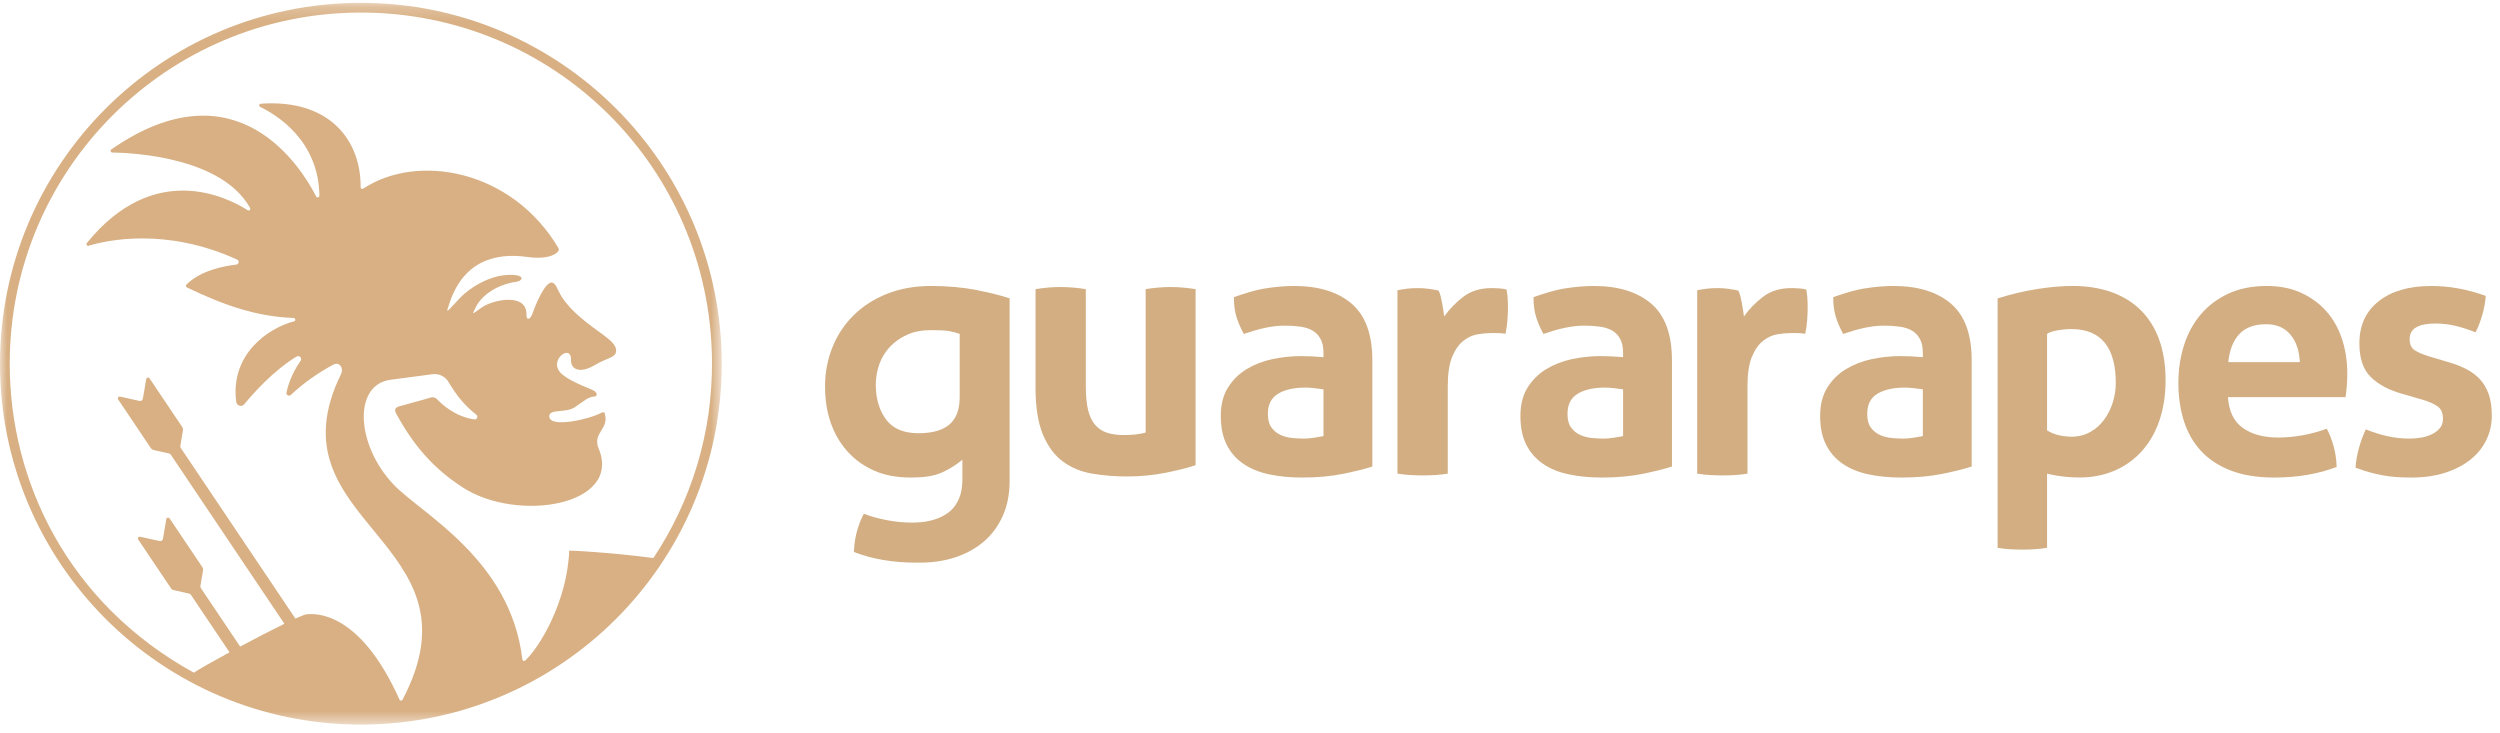 <svg width="174" height="51" viewBox="0 0 174 51" fill="none" xmlns="http://www.w3.org/2000/svg">
<path fill-rule="evenodd" clip-rule="evenodd" d="M144.21 30.393C143.69 30.393 143.021 30.304 142.476 29.957V23.242C142.638 23.063 143.489 22.903 144.167 22.903C146.321 22.903 147.258 24.286 147.258 26.664C147.258 28.471 146.117 30.393 144.21 30.393ZM144.234 19.902C142.946 19.902 140.965 20.15 139.034 20.769V36.168V38.117V38.13C139.339 38.179 139.633 38.212 139.914 38.228C140.196 38.245 140.473 38.253 140.747 38.253C141.021 38.253 141.298 38.245 141.58 38.228C141.861 38.212 142.154 38.179 142.46 38.13V38.117H142.476V32.965C142.476 32.965 143.422 33.233 144.754 33.233C148.073 33.233 150.725 30.849 150.725 26.465C150.725 22.131 148.197 19.902 144.234 19.902Z" fill="#D2AE82"/>
<path fill-rule="evenodd" clip-rule="evenodd" d="M66.298 29.319C66.23 29.402 66.157 29.481 66.075 29.55C65.594 29.952 64.883 30.152 63.94 30.152C63.285 30.152 62.742 30.026 62.313 29.773C62.055 29.622 61.838 29.425 61.661 29.183C61.22 28.578 60.988 27.842 60.96 26.977C60.958 26.918 60.954 26.86 60.954 26.8C60.954 26.293 61.037 25.809 61.203 25.346C61.368 24.884 61.617 24.477 61.949 24.128C62.281 23.779 62.683 23.5 63.154 23.29C63.625 23.081 64.175 22.976 64.804 22.976C65.363 22.976 65.773 22.998 66.035 23.041C66.297 23.085 66.55 23.151 66.795 23.238V26.379V27.638C66.795 28.361 66.627 28.919 66.298 29.319ZM67.943 20.183C66.986 19.997 65.941 19.904 64.808 19.904C63.675 19.904 62.652 20.085 61.743 20.447C60.832 20.809 60.057 21.307 59.416 21.938C58.775 22.57 58.282 23.313 57.939 24.168C57.595 25.022 57.423 25.933 57.423 26.898C57.423 27.827 57.558 28.677 57.827 29.448C58.045 30.073 58.348 30.629 58.73 31.12C58.82 31.235 58.913 31.347 59.012 31.454C59.532 32.021 60.158 32.462 60.893 32.778C61.626 33.094 62.467 33.237 63.415 33.237C64.287 33.237 64.989 33.136 65.518 32.903C66.048 32.671 66.535 32.37 66.981 31.998V33.419C66.981 33.469 66.977 33.516 66.975 33.565C66.969 33.764 66.948 33.953 66.915 34.133C66.898 34.213 66.883 34.294 66.862 34.37C66.86 34.377 66.857 34.383 66.856 34.39C66.829 34.48 66.801 34.567 66.768 34.65C66.765 34.658 66.762 34.665 66.759 34.672C66.652 34.936 66.508 35.173 66.324 35.383C66.315 35.393 66.305 35.403 66.295 35.413C66.253 35.459 66.208 35.503 66.162 35.547C66.099 35.604 66.033 35.659 65.962 35.709C65.392 36.115 64.655 36.332 63.755 36.367C63.67 36.371 63.586 36.374 63.498 36.374C62.939 36.374 62.368 36.322 61.785 36.214C61.202 36.108 60.648 35.956 60.122 35.758C59.941 36.087 59.785 36.482 59.654 36.941C59.535 37.358 59.465 37.802 59.44 38.271C59.438 38.321 59.433 38.37 59.432 38.42C60.713 38.913 62.159 39.16 63.769 39.16C63.805 39.16 63.839 39.158 63.875 39.157C63.926 39.158 63.975 39.16 64.028 39.16C64.919 39.16 65.746 39.034 66.508 38.783C66.93 38.644 67.318 38.465 67.678 38.254C67.788 38.19 67.897 38.124 68.001 38.053C68.034 38.03 68.067 38.006 68.1 37.983C68.168 37.934 68.236 37.884 68.303 37.832C68.328 37.813 68.351 37.792 68.376 37.773C68.413 37.742 68.45 37.713 68.486 37.682C68.49 37.679 68.493 37.676 68.496 37.673C68.633 37.555 68.762 37.43 68.883 37.299C68.926 37.251 68.967 37.202 69.008 37.154C69.027 37.131 69.047 37.11 69.065 37.088C69.112 37.031 69.157 36.973 69.201 36.914C69.211 36.899 69.223 36.885 69.234 36.871C69.451 36.575 69.638 36.251 69.796 35.899C70.112 35.193 70.269 34.385 70.269 33.475V20.768C69.675 20.564 68.899 20.369 67.943 20.183Z" fill="#D2AE82"/>
<path fill-rule="evenodd" clip-rule="evenodd" d="M72.073 20.125C72.665 20.027 73.248 19.978 73.823 19.978C74.398 19.978 74.981 20.027 75.573 20.125V26.878C75.573 27.552 75.626 28.107 75.733 28.542C75.84 28.977 76.004 29.322 76.226 29.577C76.448 29.832 76.723 30.012 77.052 30.119C77.38 30.226 77.766 30.279 78.21 30.279C78.817 30.279 79.327 30.222 79.738 30.107V20.125C80.329 20.027 80.904 19.978 81.463 19.978C82.038 19.978 82.621 20.027 83.213 20.125V32.374C82.687 32.555 81.993 32.731 81.13 32.904C80.268 33.076 79.368 33.163 78.432 33.163C77.594 33.163 76.789 33.096 76.016 32.965C75.244 32.834 74.566 32.555 73.983 32.127C73.4 31.7 72.936 31.076 72.591 30.255C72.246 29.433 72.073 28.341 72.073 26.977V20.125Z" fill="#D2AE82"/>
<path fill-rule="evenodd" clip-rule="evenodd" d="M92.114 27.1C91.917 27.067 91.703 27.038 91.473 27.014C91.243 26.989 91.038 26.977 90.857 26.977C90.052 26.977 89.415 27.121 88.947 27.408C88.479 27.696 88.245 28.16 88.245 28.8C88.245 29.228 88.335 29.556 88.516 29.786C88.697 30.017 88.914 30.185 89.169 30.292C89.424 30.399 89.695 30.464 89.983 30.489C90.27 30.513 90.52 30.526 90.734 30.526C90.981 30.526 91.227 30.505 91.473 30.464C91.72 30.423 91.933 30.386 92.114 30.353V27.1ZM92.114 24.562C92.114 24.168 92.048 23.847 91.917 23.601C91.785 23.354 91.605 23.161 91.375 23.021C91.144 22.882 90.861 22.787 90.525 22.738C90.188 22.689 89.814 22.664 89.403 22.664C88.516 22.664 87.571 22.897 86.569 23.242C86.339 22.815 86.166 22.413 86.052 22.035C85.937 21.657 85.879 21.205 85.879 20.68C86.602 20.433 87.325 20.192 88.048 20.077C88.771 19.962 89.444 19.904 90.069 19.904C91.777 19.904 93.112 20.315 94.073 21.136C95.034 21.958 95.515 23.272 95.515 25.079V32.472C94.94 32.654 94.242 32.826 93.42 32.99C92.599 33.154 91.671 33.237 90.636 33.237C89.797 33.237 89.029 33.163 88.331 33.015C87.633 32.867 87.033 32.62 86.532 32.276C86.031 31.93 85.645 31.487 85.374 30.945C85.103 30.402 84.967 29.737 84.967 28.948C84.967 28.16 85.135 27.498 85.473 26.964C85.809 26.431 86.245 26.003 86.779 25.683C87.312 25.363 87.908 25.133 88.566 24.993C89.222 24.854 89.88 24.784 90.537 24.784C91.013 24.784 91.539 24.808 92.114 24.858V24.562Z" fill="#D2AE82"/>
<path fill-rule="evenodd" clip-rule="evenodd" d="M97.264 20.2C97.511 20.15 97.745 20.113 97.967 20.089C98.189 20.064 98.431 20.052 98.694 20.052C98.94 20.052 99.183 20.068 99.421 20.101C99.659 20.134 99.893 20.175 100.123 20.224C100.172 20.307 100.218 20.426 100.259 20.581C100.3 20.738 100.337 20.902 100.37 21.074C100.403 21.247 100.431 21.419 100.456 21.592C100.481 21.764 100.501 21.908 100.518 22.023C100.879 21.514 101.323 21.058 101.848 20.655C102.374 20.253 103.031 20.052 103.82 20.052C103.984 20.052 104.173 20.06 104.387 20.076C104.6 20.093 104.756 20.117 104.855 20.15C104.888 20.315 104.912 20.504 104.929 20.717C104.945 20.931 104.954 21.153 104.954 21.383C104.954 21.662 104.941 21.966 104.916 22.294C104.892 22.623 104.847 22.935 104.781 23.231C104.6 23.198 104.399 23.182 104.177 23.182H103.771C103.491 23.182 103.179 23.21 102.834 23.268C102.489 23.326 102.16 23.477 101.848 23.724C101.536 23.97 101.277 24.34 101.072 24.833C100.867 25.326 100.764 26.016 100.764 26.903V32.965C100.468 33.015 100.172 33.047 99.877 33.064C99.581 33.08 99.293 33.089 99.014 33.089C98.735 33.089 98.451 33.08 98.164 33.064C97.876 33.047 97.576 33.015 97.264 32.965V20.2Z" fill="#D2AE82"/>
<path fill-rule="evenodd" clip-rule="evenodd" d="M118.125 20.2C118.372 20.15 118.606 20.113 118.828 20.089C119.049 20.064 119.292 20.052 119.555 20.052C119.801 20.052 120.043 20.068 120.282 20.101C120.52 20.134 120.754 20.175 120.984 20.224C121.033 20.307 121.079 20.426 121.12 20.581C121.16 20.738 121.197 20.902 121.23 21.074C121.263 21.247 121.292 21.419 121.317 21.592C121.341 21.764 121.362 21.908 121.378 22.023C121.74 21.514 122.183 21.058 122.709 20.655C123.235 20.253 123.892 20.052 124.681 20.052C124.845 20.052 125.034 20.06 125.248 20.076C125.461 20.093 125.617 20.117 125.716 20.15C125.749 20.315 125.773 20.504 125.79 20.717C125.806 20.931 125.814 21.153 125.814 21.383C125.814 21.662 125.802 21.966 125.777 22.294C125.753 22.623 125.707 22.935 125.642 23.231C125.461 23.198 125.26 23.182 125.038 23.182H124.632C124.352 23.182 124.04 23.21 123.695 23.268C123.35 23.326 123.021 23.477 122.709 23.724C122.397 23.97 122.138 24.34 121.933 24.833C121.727 25.326 121.625 26.016 121.625 26.903V32.965C121.329 33.015 121.033 33.047 120.738 33.064C120.442 33.08 120.154 33.089 119.875 33.089C119.595 33.089 119.312 33.08 119.025 33.064C118.737 33.047 118.437 33.015 118.125 32.965V20.2Z" fill="#D2AE82"/>
<path fill-rule="evenodd" clip-rule="evenodd" d="M160.068 25.203C160.035 24.414 159.818 23.777 159.415 23.293C159.013 22.808 158.45 22.566 157.727 22.566C156.905 22.566 156.281 22.796 155.854 23.256C155.427 23.716 155.172 24.365 155.09 25.203H160.068ZM155.066 27.642C155.131 28.628 155.476 29.343 156.101 29.786C156.725 30.23 157.546 30.452 158.565 30.452C159.123 30.452 159.694 30.399 160.278 30.292C160.861 30.185 161.415 30.033 161.941 29.836C162.122 30.165 162.278 30.559 162.409 31.019C162.541 31.479 162.615 31.972 162.631 32.497C161.35 32.99 159.904 33.237 158.294 33.237C157.111 33.237 156.096 33.072 155.25 32.744C154.404 32.415 153.714 31.959 153.18 31.376C152.646 30.793 152.252 30.099 151.997 29.294C151.742 28.489 151.615 27.61 151.615 26.657C151.615 25.72 151.747 24.841 152.01 24.02C152.272 23.198 152.662 22.484 153.18 21.876C153.698 21.268 154.339 20.788 155.102 20.434C155.866 20.081 156.757 19.904 157.776 19.904C158.663 19.904 159.452 20.061 160.142 20.372C160.832 20.685 161.42 21.112 161.904 21.654C162.389 22.196 162.754 22.841 163.001 23.588C163.247 24.336 163.371 25.137 163.371 25.991C163.371 26.303 163.358 26.611 163.334 26.915C163.309 27.22 163.28 27.462 163.247 27.642H155.066Z" fill="#D2AE82"/>
<path fill-rule="evenodd" clip-rule="evenodd" d="M167.146 27.396C166.226 27.133 165.507 26.743 164.99 26.225C164.472 25.708 164.213 24.932 164.213 23.896C164.213 22.648 164.661 21.67 165.557 20.964C166.452 20.258 167.671 19.904 169.216 19.904C169.857 19.904 170.489 19.962 171.114 20.077C171.738 20.192 172.371 20.364 173.011 20.594C172.978 21.021 172.896 21.465 172.765 21.925C172.633 22.385 172.477 22.788 172.297 23.133C171.902 22.968 171.467 22.824 170.99 22.701C170.514 22.578 170.013 22.516 169.487 22.516C168.929 22.516 168.493 22.603 168.181 22.775C167.869 22.948 167.713 23.223 167.713 23.601C167.713 23.962 167.824 24.217 168.046 24.365C168.267 24.512 168.583 24.652 168.994 24.784L170.399 25.203C170.859 25.334 171.274 25.494 171.643 25.683C172.013 25.872 172.329 26.106 172.593 26.386C172.855 26.665 173.061 27.01 173.209 27.421C173.356 27.831 173.43 28.332 173.43 28.924C173.43 29.532 173.303 30.099 173.048 30.624C172.793 31.15 172.424 31.606 171.939 31.992C171.455 32.378 170.867 32.682 170.177 32.904C169.487 33.126 168.707 33.237 167.836 33.237C167.442 33.237 167.08 33.224 166.752 33.2C166.423 33.175 166.107 33.134 165.803 33.076C165.499 33.019 165.199 32.949 164.903 32.867C164.608 32.785 164.287 32.678 163.942 32.547C163.975 32.103 164.053 31.655 164.176 31.203C164.3 30.752 164.46 30.312 164.657 29.885C165.199 30.099 165.712 30.259 166.197 30.366C166.682 30.473 167.187 30.526 167.713 30.526C167.943 30.526 168.193 30.505 168.465 30.464C168.736 30.423 168.986 30.35 169.216 30.242C169.446 30.136 169.639 29.996 169.795 29.824C169.951 29.651 170.029 29.425 170.029 29.146C170.029 28.752 169.91 28.468 169.672 28.296C169.434 28.123 169.101 27.971 168.674 27.84L167.146 27.396Z" fill="#D2AE82"/>
<path fill-rule="evenodd" clip-rule="evenodd" d="M112.967 27.1C112.77 27.067 112.557 27.038 112.327 27.014C112.096 26.989 111.891 26.977 111.711 26.977C110.905 26.977 110.269 27.121 109.801 27.408C109.332 27.696 109.098 28.16 109.098 28.8C109.098 29.228 109.188 29.556 109.369 29.786C109.55 30.017 109.768 30.185 110.022 30.292C110.277 30.399 110.548 30.464 110.836 30.489C111.123 30.513 111.374 30.526 111.587 30.526C111.834 30.526 112.08 30.505 112.327 30.464C112.573 30.423 112.787 30.386 112.967 30.353V27.1ZM112.967 24.562C112.967 24.168 112.902 23.847 112.77 23.601C112.639 23.354 112.458 23.161 112.228 23.021C111.998 22.882 111.714 22.787 111.378 22.738C111.041 22.689 110.667 22.664 110.257 22.664C109.369 22.664 108.424 22.897 107.422 23.242C107.192 22.815 107.02 22.413 106.905 22.035C106.79 21.657 106.732 21.205 106.732 20.68C107.455 20.433 108.178 20.192 108.901 20.077C109.624 19.962 110.297 19.904 110.922 19.904C112.63 19.904 113.965 20.315 114.927 21.136C115.888 21.958 116.368 23.272 116.368 25.079V32.472C115.793 32.654 115.095 32.826 114.274 32.99C113.452 33.154 112.524 33.237 111.489 33.237C110.651 33.237 109.883 33.163 109.185 33.015C108.486 32.867 107.886 32.62 107.385 32.276C106.884 31.93 106.498 31.487 106.227 30.945C105.956 30.402 105.821 29.737 105.821 28.948C105.821 28.16 105.989 27.498 106.326 26.964C106.662 26.431 107.098 26.003 107.632 25.683C108.166 25.363 108.761 25.133 109.419 24.993C110.076 24.854 110.733 24.784 111.39 24.784C111.867 24.784 112.392 24.808 112.967 24.858V24.562Z" fill="#D2AE82"/>
<path fill-rule="evenodd" clip-rule="evenodd" d="M133.829 27.1C133.631 27.067 133.418 27.038 133.188 27.014C132.957 26.989 132.752 26.977 132.572 26.977C131.766 26.977 131.13 27.121 130.662 27.408C130.193 27.696 129.959 28.16 129.959 28.8C129.959 29.228 130.05 29.556 130.23 29.786C130.411 30.017 130.629 30.185 130.883 30.292C131.138 30.399 131.409 30.464 131.697 30.489C131.984 30.513 132.235 30.526 132.448 30.526C132.695 30.526 132.941 30.505 133.188 30.464C133.434 30.423 133.648 30.386 133.829 30.353V27.1ZM133.829 24.562C133.829 24.168 133.763 23.847 133.631 23.601C133.5 23.354 133.319 23.161 133.089 23.021C132.859 22.882 132.575 22.787 132.239 22.738C131.902 22.689 131.528 22.664 131.118 22.664C130.23 22.664 129.285 22.897 128.284 23.242C128.053 22.815 127.881 22.413 127.766 22.035C127.651 21.657 127.593 21.205 127.593 20.68C128.316 20.433 129.039 20.192 129.762 20.077C130.485 19.962 131.159 19.904 131.783 19.904C133.492 19.904 134.827 20.315 135.788 21.136C136.749 21.958 137.229 23.272 137.229 25.079V32.472C136.654 32.654 135.956 32.826 135.135 32.99C134.313 33.154 133.385 33.237 132.35 33.237C131.512 33.237 130.744 33.163 130.046 33.015C129.347 32.867 128.748 32.62 128.247 32.276C127.745 31.93 127.359 31.487 127.088 30.945C126.817 30.402 126.682 29.737 126.682 28.948C126.682 28.16 126.85 27.498 127.187 26.964C127.523 26.431 127.959 26.003 128.493 25.683C129.027 25.363 129.622 25.133 130.28 24.993C130.937 24.854 131.594 24.784 132.251 24.784C132.728 24.784 133.253 24.808 133.829 24.858V24.562Z" fill="#D2AE82"/>
<mask id="mask0_21835_65" style="mask-type:luminance" maskUnits="userSpaceOnUse" x="0" y="0" width="51" height="51">
<path d="M0 0.198H50.233V50.431H0V0.198Z" fill="white"/>
</mask>
<g mask="url(#mask0_21835_65)">
<path fill-rule="evenodd" clip-rule="evenodd" d="M39.618 38.323C39.471 41.916 37.524 45.082 36.557 45.968C36.475 46.043 36.368 45.984 36.355 45.878C35.517 38.896 29.321 35.761 27.389 33.72C24.766 30.95 24.563 26.758 27.198 26.429C28.037 26.319 29.271 26.156 30.11 26.045C30.556 25.986 30.99 26.202 31.219 26.59C31.817 27.604 32.397 28.268 33.152 28.864C33.299 28.98 33.2 29.217 33.014 29.19C31.714 29.003 30.798 28.187 30.412 27.779C30.301 27.661 30.132 27.618 29.978 27.666C29.261 27.889 28.743 28.006 27.916 28.245C27.482 28.339 27.434 28.51 27.567 28.773C27.569 28.776 27.571 28.779 27.573 28.782C28.83 31.099 30.234 32.641 32.186 33.913C36.019 36.411 43.309 35.175 41.669 31.223C41.203 30.102 42.431 29.89 42.087 28.758C42.063 28.679 41.939 28.684 41.867 28.724C41.066 29.169 38.311 29.804 38.232 29.015C38.172 28.416 39.372 28.777 40.016 28.339C40.678 27.888 40.948 27.616 41.368 27.599C41.594 27.59 41.616 27.303 41.243 27.145C40.199 26.715 39.139 26.251 38.864 25.743C38.395 24.876 39.79 23.968 39.742 25.057C39.714 25.687 40.334 26.033 41.36 25.429C42.348 24.848 42.913 24.905 42.881 24.36C42.847 23.784 41.905 23.294 40.845 22.458C38.626 20.708 38.943 19.909 38.485 19.687C37.968 19.437 37.194 21.409 37.062 21.819C36.93 22.228 36.622 22.366 36.644 21.875C36.637 20.364 34.37 20.871 33.637 21.334C32.933 21.779 32.755 22.082 33.116 21.376C33.701 20.232 35.099 19.714 35.915 19.614C36.415 19.553 36.619 19.079 35.333 19.134C34.046 19.19 32.687 20.018 31.992 20.759C31.04 21.773 30.988 21.949 31.32 20.993C32.471 17.683 35.2 17.669 36.739 17.89C37.867 18.052 38.653 17.805 38.867 17.462C38.904 17.404 38.903 17.328 38.867 17.268C35.648 11.82 29.086 10.618 25.279 13.13C25.202 13.181 25.099 13.124 25.099 13.033C25.133 9.832 23.003 6.882 18.152 7.217C18.03 7.225 17.999 7.39 18.109 7.442C19.229 7.98 22.181 9.762 22.23 13.617C22.232 13.742 22.062 13.785 22.004 13.673C21.006 11.712 16.502 4.33 7.75 10.397C7.655 10.463 7.699 10.613 7.814 10.614C9.378 10.64 15.451 10.969 17.405 14.472C17.465 14.58 17.341 14.697 17.237 14.631C15.837 13.736 10.74 11.127 6.045 16.915C5.971 17.006 6.059 17.138 6.171 17.104C7.4 16.732 11.523 15.796 16.504 18.067C16.672 18.144 16.633 18.394 16.449 18.415C15.544 18.518 13.941 18.835 12.974 19.811C12.916 19.869 12.933 19.968 13.007 20.004C15.679 21.295 17.945 22.042 20.436 22.131C20.565 22.136 20.601 22.329 20.475 22.361C18.611 22.846 16.011 24.701 16.442 27.971C16.478 28.247 16.824 28.349 17.001 28.134C17.669 27.325 19.059 25.778 20.639 24.817C20.834 24.699 21.051 24.931 20.92 25.118C20.558 25.631 20.142 26.38 19.938 27.313C19.899 27.49 20.112 27.613 20.244 27.488C21.176 26.602 22.228 25.901 23.199 25.379C23.615 25.155 23.944 25.611 23.736 26.035C18.629 36.453 33.888 37.595 28.008 48.712C27.964 48.794 27.836 48.772 27.801 48.686C24.992 42.414 21.848 42.72 21.376 42.749C21.273 42.749 20.978 42.863 20.56 43.053L12.581 31.176C12.553 31.135 12.542 31.085 12.55 31.036L12.733 29.958C12.748 29.873 12.729 29.787 12.681 29.716L10.409 26.334C10.345 26.238 10.195 26.27 10.176 26.384L9.943 27.75C9.924 27.858 9.819 27.929 9.711 27.906L8.359 27.605C8.246 27.58 8.16 27.706 8.224 27.802L10.496 31.184C10.544 31.255 10.617 31.305 10.7 31.323L11.768 31.562C11.816 31.573 11.858 31.602 11.886 31.643L19.794 43.414C18.908 43.847 17.776 44.435 16.715 45.002L13.978 40.928C13.951 40.887 13.94 40.837 13.948 40.788L14.131 39.709C14.145 39.625 14.127 39.538 14.079 39.467L11.807 36.086C11.742 35.99 11.593 36.022 11.574 36.136L11.341 37.501C11.322 37.61 11.216 37.681 11.109 37.657L9.756 37.357C9.643 37.332 9.557 37.458 9.622 37.554L11.894 40.935C11.941 41.006 12.015 41.056 12.098 41.075L13.166 41.314C13.214 41.325 13.256 41.353 13.284 41.394L15.976 45.401C14.731 46.076 13.708 46.658 13.493 46.819C4.745 42.004 0.677 33.52 0.677 25.315C0.677 11.835 11.589 0.905 25.062 0.875C38.52 0.845 49.411 11.589 49.555 25.047C49.61 30.15 48.1 34.897 45.476 38.839C42.447 38.437 39.619 38.308 39.618 38.323ZM25.117 0.198C11.245 0.198 0 11.444 0 25.315C0 39.187 11.245 50.432 25.117 50.432C38.988 50.432 50.233 39.187 50.233 25.315C50.233 11.444 38.988 0.198 25.117 0.198Z" fill="#D8B084"/>
</g>
</svg>
